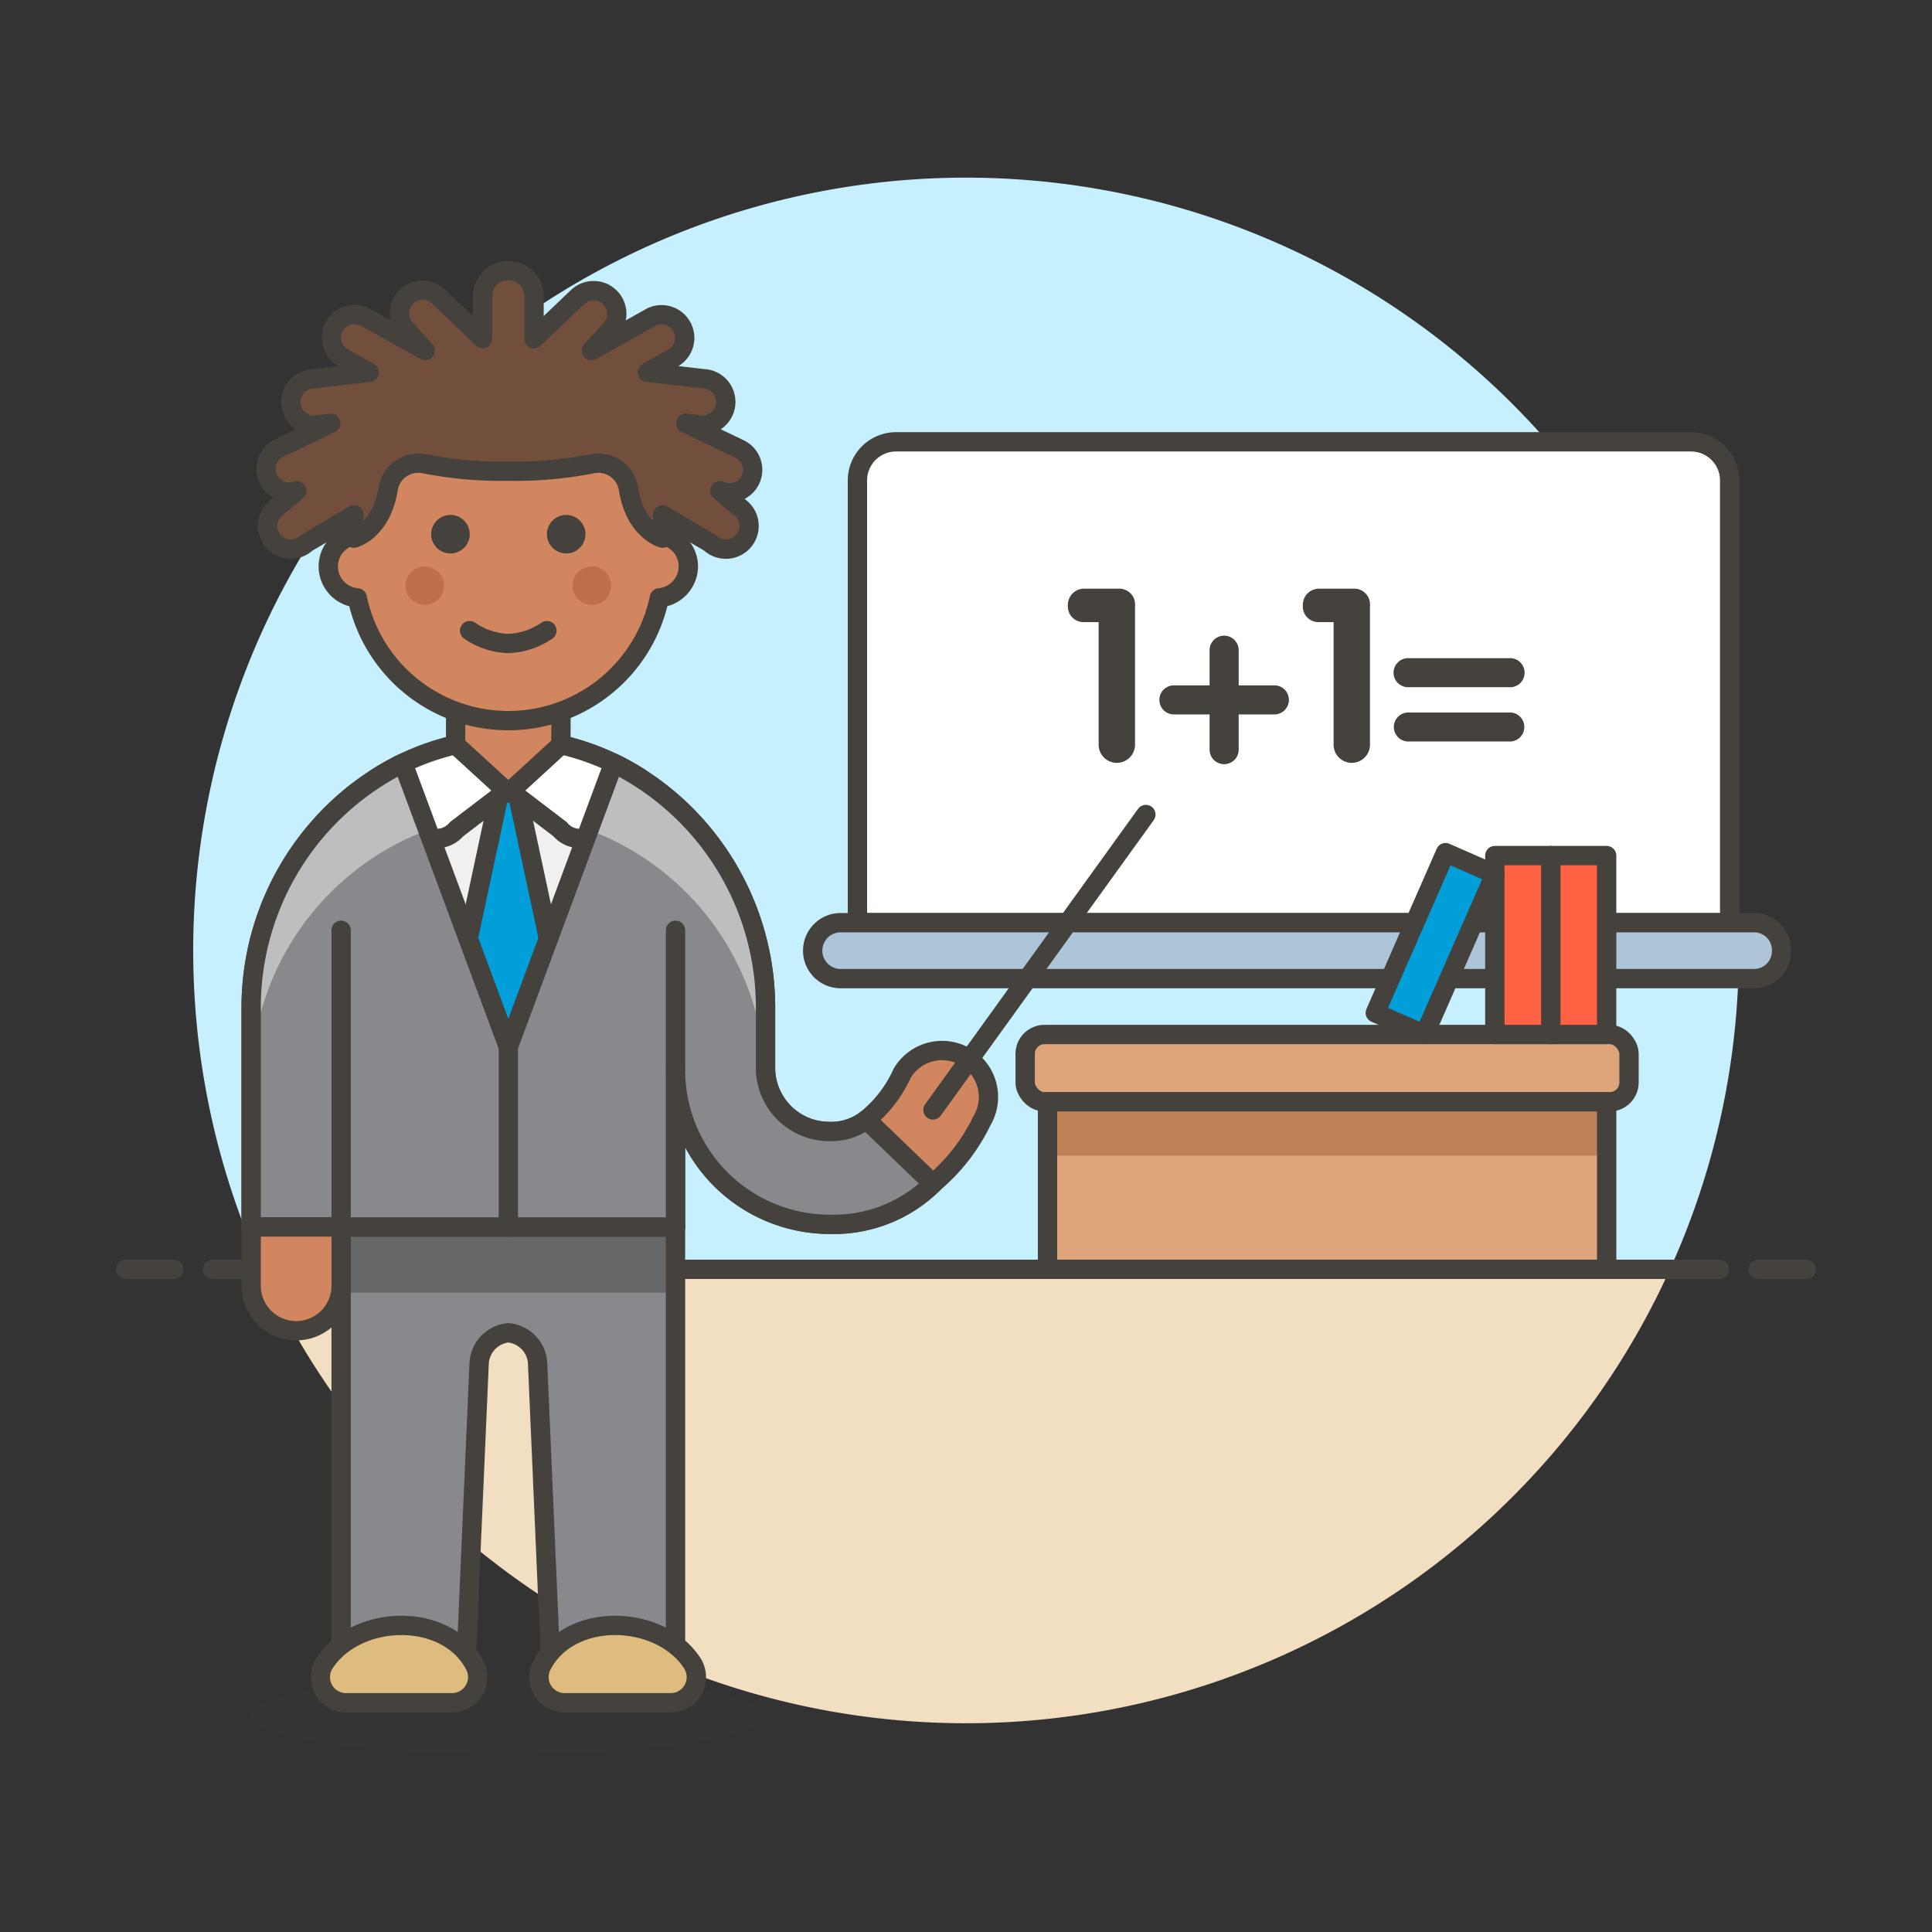 <svg xmlns="http://www.w3.org/2000/svg" viewBox="0 0 100 100"><rect x="0" y="0" width="100" height="100" fill="#333333" stroke="none"/><g class="nc-icon-wrapper"><defs/><path class="a" d="M90 49.2a40 40 0 1 0-76.436 16.5h72.872A39.841 39.841 0 0 0 90 49.2z" style="" fill="#c7f0ff"/><path class="b" d="M13.564 65.7a40 40 0 0 0 72.872 0z" style="" fill="#f2dfc2"/><g><path class="c" d="M11 65.701h78" fill="none" stroke="#45413c" stroke-linecap="round" stroke-linejoin="round"/><path class="c" d="M6.5 65.701H9" fill="none" stroke="#45413c" stroke-linecap="round" stroke-linejoin="round"/><path class="c" d="M91 65.701h2.5" fill="none" stroke="#45413c" stroke-linecap="round" stroke-linejoin="round"/></g><g><path class="d" d="M89.527 47.758H44.38V24.869a2 2 0 0 1 2-2h41.147a2 2 0 0 1 2 2z" stroke="#45413c" stroke-linecap="round" stroke-linejoin="round" fill="#fff"/><path class="e" d="M92.214 49.205a1.421 1.421 0 0 1-1.393 1.447H43.458a1.448 1.448 0 0 1 0-2.894h47.363a1.421 1.421 0 0 1 1.393 1.447z" stroke="#45413c" stroke-linecap="round" stroke-linejoin="round" fill="#adc4d9"/><path class="f" d="M56.866 32.2h-.74a.81.81 0 0 1-.853-.865.84.84 0 0 1 .853-.866h1.781a.817.817 0 0 1 .841.891v7.14a.942.942 0 1 1-1.882 0z" style="" fill="#45413c"/><path class="f" d="M62.608 33.655a.753.753 0 1 1 1.506 0v1.819h1.818a.753.753 0 1 1 0 1.505h-1.818V38.8a.753.753 0 0 1-1.506 0v-1.821H60.79a.753.753 0 1 1 0-1.505h1.818z" style="" fill="#45413c"/><path class="f" d="M69.027 32.2h-.74a.81.81 0 0 1-.853-.865.841.841 0 0 1 .853-.866h1.781a.817.817 0 0 1 .841.891v7.14a.942.942 0 1 1-1.882 0z" style="" fill="#45413c"/><path class="f" d="M78.093 34.069a.753.753 0 1 1 0 1.5h-5.142a.753.753 0 1 1 0-1.5zm0 2.81a.752.752 0 1 1 0 1.5h-5.142a.752.752 0 1 1 0-1.5z" style="" fill="#45413c"/><rect class="g" x="53.062" y="53.546" width="31.256" height="3.483" rx="1" stroke="#45413c" stroke-linecap="round" stroke-linejoin="round" fill="#dea47a"/><path class="h" d="M54.22 57.029h28.941v8.672H54.22z" style="" fill="#dea47a"/><path class="i" d="M54.22 57.029h28.941v2.786H54.22z" style="" fill="#bf8256"/><path class="c" d="M54.22 57.029h28.941v8.672H54.22z" fill="none" stroke="#45413c" stroke-linecap="round" stroke-linejoin="round"/><path class="j" d="M80.266 44.285h2.894v9.261h-2.894z" stroke="#45413c" stroke-linecap="round" stroke-linejoin="round" fill="#ff6242"/><path class="j" d="M77.372 44.285h2.894v9.261h-2.894z" stroke="#45413c" stroke-linecap="round" stroke-linejoin="round" fill="#ff6242"/><path class="k" d="M71.185 52.426l3.636-8.293 2.551 1.119-3.636 8.293z" stroke="#45413c" stroke-linecap="round" stroke-linejoin="round" fill="#009fd9"/><g><path class="l" d="M17.657 63.508V87.4h6.408l.735-16.822a1.673 1.673 0 0 1 1.513-1.593 1.674 1.674 0 0 1 1.514 1.593l.729 16.822h6.408V63.508z" style="" fill="#87898c"/><path class="m" d="M17.657 63.508h17.306v3.399H17.657z" style="" fill="#656769"/><path class="c" d="M17.657 63.508V87.4h6.408l.735-16.822a1.673 1.673 0 0 1 1.513-1.593 1.674 1.674 0 0 1 1.514 1.593l.729 16.822h6.408V63.508z" fill="none" stroke="#45413c" stroke-linecap="round" stroke-linejoin="round"/><path class="n" d="M44.843 57.955a2.98 2.98 0 0 1-1.911.61 3.3 3.3 0 0 1-3.308-3.2v-3.2c0-7.449-5.886-13.835-13.313-13.943C18.884 38.322 13 44.708 13 52.157v11.351h21.964V55.36a7.982 7.982 0 0 0 7.967 8.01 7.308 7.308 0 0 0 5.358-2.1z" stroke="#45413c" stroke-linecap="round" stroke-linejoin="round" fill="#f0f0f0"/><path class="k" d="M26.31 54.189l2.079-5.597-2.079-9.713-2.078 9.713 2.078 5.597z" stroke="#45413c" stroke-linecap="round" stroke-linejoin="round" fill="#009fd9"/><path class="d" d="M26.31 38.214a13.008 13.008 0 0 0-6.784 2.029l2.061 2.676a1.33 1.33 0 0 0 2.045 0l2.678-2.043 2.679 2.043a1.33 1.33 0 0 0 2.045 0l2.066-2.676a13.009 13.009 0 0 0-6.79-2.029z" stroke="#45413c" stroke-linecap="round" stroke-linejoin="round" fill="#fff"/><path class="o" d="M29.034 38.548l-2.724 2.5-2.729-2.5.006-3.613h5.453l-.006 3.613z" stroke="#45413c" stroke-linecap="round" stroke-linejoin="round" fill="#d18660"/><path class="o" d="M50 54.72a2.4 2.4 0 0 0-3.3.825 6.55 6.55 0 0 1-1.862 2.41l3.447 3.311a9.723 9.723 0 0 0 2.535-3.249A2.406 2.406 0 0 0 50 54.72z" stroke="#45413c" stroke-linecap="round" stroke-linejoin="round" fill="#d18660"/><path class="l" d="M44.843 57.955a2.98 2.98 0 0 1-1.911.61 3.3 3.3 0 0 1-3.308-3.2v-3.2A14.1 14.1 0 0 0 31.765 39.5L26.31 54.189 20.856 39.5A14.1 14.1 0 0 0 13 52.157v11.351h21.964V55.36a7.982 7.982 0 0 0 7.967 8.01 7.308 7.308 0 0 0 5.358-2.1z" style="" fill="#87898c"/><path class="p" d="M22.14 42.961L20.856 39.5A14.1 14.1 0 0 0 13 52.157v3.993a14.046 14.046 0 0 1 9.14-13.189z" style="" fill="#bdbec0"/><path class="p" d="M39.608 55.52h.02v-.015-3.345a14.1 14.1 0 0 0-7.863-12.66l-1.284 3.457a14.033 14.033 0 0 1 9.127 12.563z" style="" fill="#bdbec0"/><path class="c" d="M44.843 57.955a2.98 2.98 0 0 1-1.911.61 3.3 3.3 0 0 1-3.308-3.2v-3.2A14.1 14.1 0 0 0 31.765 39.5L26.31 54.189 20.856 39.5A14.1 14.1 0 0 0 13 52.157v11.351h21.964V55.36a7.982 7.982 0 0 0 7.967 8.01 7.308 7.308 0 0 0 5.358-2.1z" fill="none" stroke="#45413c" stroke-linecap="round" stroke-linejoin="round"/><path class="c" d="M34.964 55.36v-7.208" fill="none" stroke="#45413c" stroke-linecap="round" stroke-linejoin="round"/><path class="c" d="M17.657 63.37V48.152" fill="none" stroke="#45413c" stroke-linecap="round" stroke-linejoin="round"/><path class="c" d="M48.289 57.45L59.31 42.159" fill="none" stroke="#45413c" stroke-linecap="round" stroke-linejoin="round"/><ellipse class="q" cx="26.31" cy="88.802" rx="13.313" ry="1.997" fill="#45413c" opacity="0.15"/><path class="r" d="M16.8 86.077a1.329 1.329 0 0 0 1.114 2.059h5.48a1.331 1.331 0 0 0 1.183-1.943c-1.46-2.808-6.121-2.651-7.777-.116z" stroke="#45413c" stroke-linecap="round" stroke-linejoin="round" fill="#debb7e"/><path class="r" d="M35.825 86.077a1.329 1.329 0 0 1-1.114 2.059h-5.48a1.331 1.331 0 0 1-1.183-1.943c1.452-2.808 6.117-2.651 7.777-.116z" stroke="#45413c" stroke-linecap="round" stroke-linejoin="round" fill="#debb7e"/><path class="o" d="M13 63.508V66.5a2.33 2.33 0 1 0 4.659 0v-2.992z" stroke="#45413c" stroke-linecap="round" stroke-linejoin="round" fill="#d18660"/><g><path class="o" d="M35.629 29.314a1.64 1.64 0 0 0-1.331-1.6v-1.063a7.988 7.988 0 0 0-15.975 0v1.066a1.63 1.63 0 0 0 .168 3.227 7.988 7.988 0 0 0 15.639 0 1.647 1.647 0 0 0 1.499-1.63z" stroke="#45413c" stroke-linecap="round" stroke-linejoin="round" fill="#d18660"/><circle class="s" cx="21.984" cy="30.312" r=".998" style="" fill="#bd704a"/><circle class="s" cx="30.637" cy="30.312" r=".998" style="" fill="#bd704a"/><path class="c" d="M28.307 32.642a3.747 3.747 0 0 1-2 .665 3.747 3.747 0 0 1-2-.665" fill="none" stroke="#45413c" stroke-linecap="round" stroke-linejoin="round"/><circle class="f" cx="23.315" cy="27.65" r=".998" style="" fill="#45413c"/><circle class="f" cx="29.306" cy="27.65" r=".998" style="" fill="#45413c"/><path class="t" d="M38.839 24.838a1.2 1.2 0 0 0-.562-1.6l-2.777-1.33.659.076a1.2 1.2 0 1 0 .275-2.38l-2.92-.337 1.393-.779a1.2 1.2 0 0 0-1.168-2.088l-3.127 1.748L31.656 17a1.2 1.2 0 0 0-1.771-1.614l-2.243 2.14V15.2a1.339 1.339 0 0 0-2.663 0v2.322l-2.243-2.14A1.2 1.2 0 0 0 20.965 17l1.044 1.145-3.127-1.745a1.2 1.2 0 0 0-1.169 2.092l1.393.779-2.92.337a1.2 1.2 0 1 0 .275 2.38l.659-.076-2.776 1.33a1.2 1.2 0 0 0 1.022 2.158l-1.032.861A1.2 1.2 0 1 0 15.87 28.1l2.453-1.452v1.205s1.42-.359 1.769-2.554A1.58 1.58 0 0 1 21.945 24a20.37 20.37 0 0 0 4.365.387A20.374 20.374 0 0 0 30.676 24a1.58 1.58 0 0 1 1.853 1.3c.349 2.2 1.769 2.554 1.769 2.554v-1.203l2.453 1.449a1.2 1.2 0 1 0 1.536-1.839l-1.032-.861a1.2 1.2 0 0 0 1.584-.562z" stroke="#45413c" stroke-linecap="round" stroke-linejoin="round" fill="#724f3d"/></g><path class="c" d="M26.31 54.189v9.319" fill="none" stroke="#45413c" stroke-linecap="round" stroke-linejoin="round"/></g></g></g></svg>